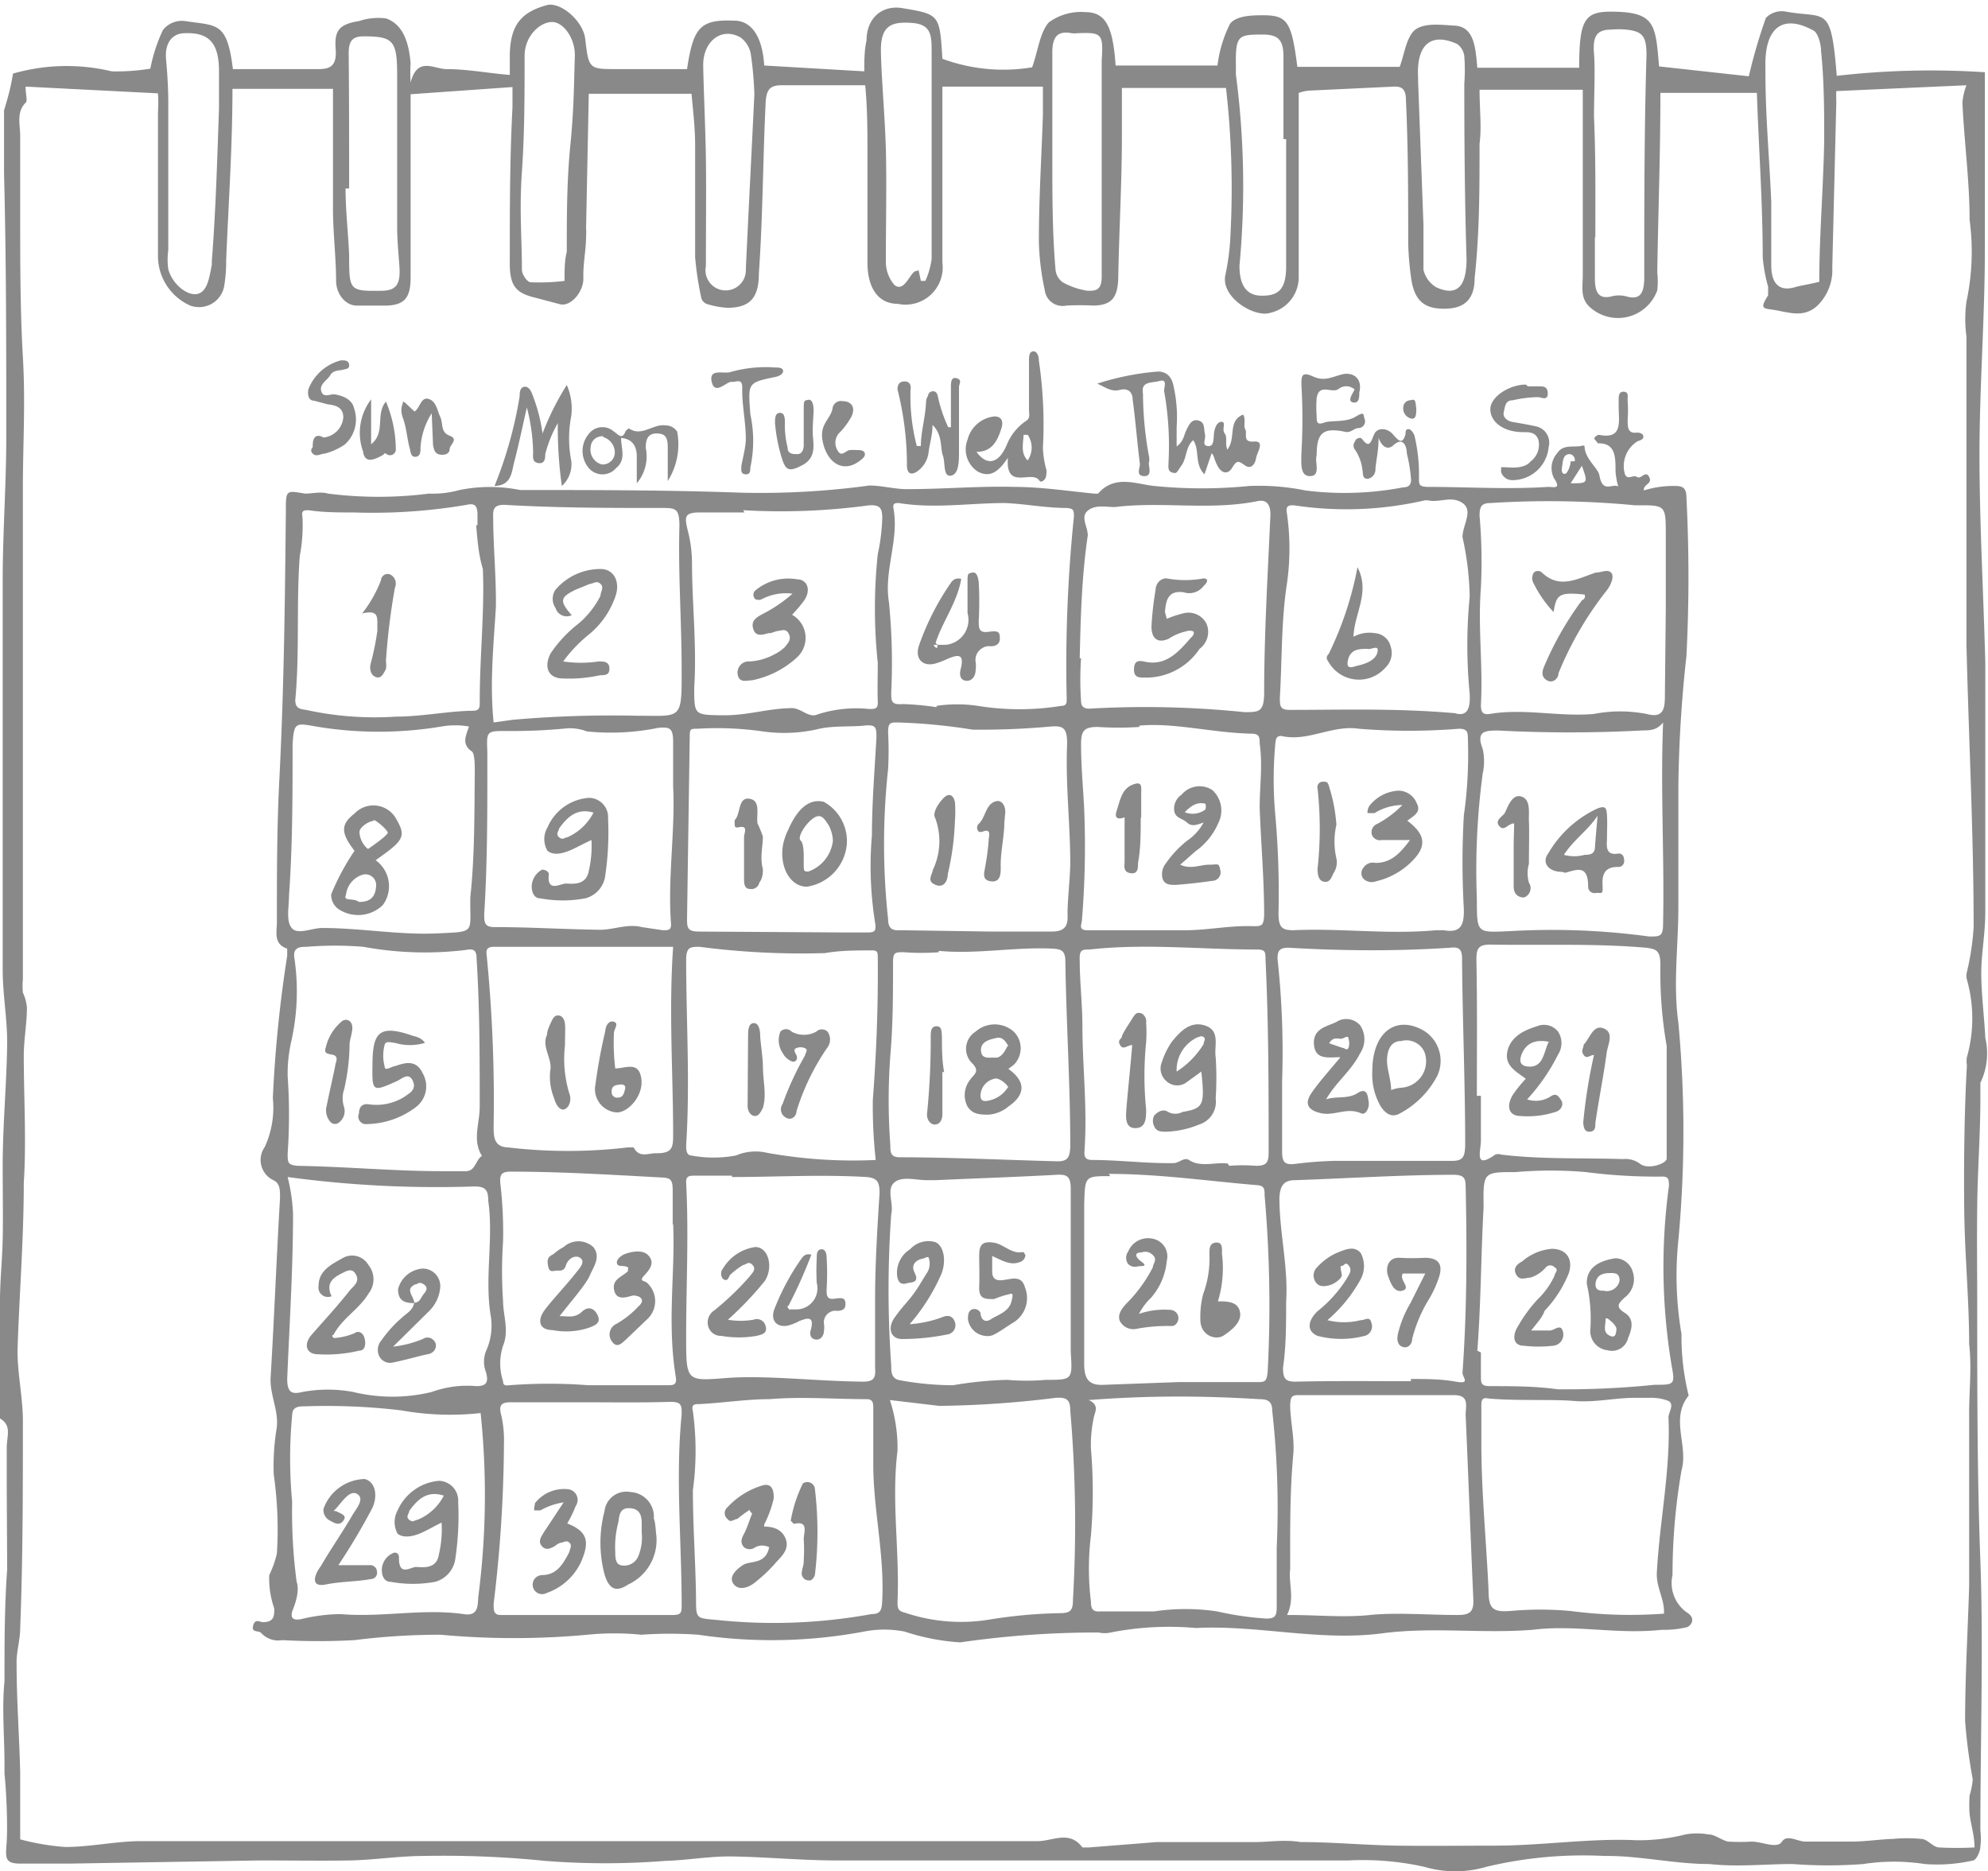 <?xml version="1.0" encoding="UTF-8"?>
<!DOCTYPE svg PUBLIC '-//W3C//DTD SVG 1.0//EN'
          'http://www.w3.org/TR/2001/REC-SVG-20010904/DTD/svg10.dtd'>
<svg height="41.7" preserveAspectRatio="xMidYMid meet" version="1.0" viewBox="0.0 -0.1 44.3 41.7" width="44.3" xmlns="http://www.w3.org/2000/svg" xmlns:xlink="http://www.w3.org/1999/xlink" zoomAndPan="magnify"
><g data-name="Layer 2"
  ><g fill="#898989" id="change1_1"
    ><path d="M30.72,9.66c0,.31-.06.51-.07.7a.21.21,0,0,1-.17.21c-.13,0-.1-.11-.12-.2a1,1,0,0,0-.16-.44.15.15,0,0,1,0-.2c0-.05.11-.1.15-.05.17.23.2.06.27-.1s.29-.15.42,0,.21.23.28,0c0-.06,0-.14.1-.11a.3.3,0,0,1,.1.14,3.74,3.74,0,0,1,.1.95c0,.13,0,.18.17.19.91,0,1.81.06,2.71,0,.12,0,.3.06.13-.19A.5.5,0,0,1,34.7,10c.13-.2.35-.13.53-.16a.08.08,0,0,1,.08,0c0,.28.3.49.33.65.07.41.28.18.42.25A1.6,1.6,0,0,1,36,10.4c0-.32,0-.63-.39-.62,0,0-.06-.07-.08-.1s.07-.09.1-.09c.54.11.44-.3.44-.62V8.82c0-.09,0-.2.12-.19s.07.13.08.21a2.8,2.8,0,0,1,0,.41c0,.17,0,.32.21.29,0,0,.13,0,.14.08s-.08.09-.14.12a.65.65,0,0,0-.27.73c.06.14.18,0,.27.06s.19-.16.27,0-.13.15-.12.3a2.18,2.18,0,0,1,.71-.1c.18,0,.24.07.24.26a34.63,34.63,0,0,1,0,3.53,29,29,0,0,0-.18,2.94c0,.88,0,1.76,0,2.65s-.12,1.71,0,2.58a26.19,26.19,0,0,1,0,4.85,7.71,7.71,0,0,0,.07,2.09A5.45,5.45,0,0,0,37.63,31a.1.1,0,0,0,0,0c-.42.52,0,1.11-.16,1.67A13.59,13.59,0,0,0,37.27,35a.8.8,0,0,0,.33.84c.16.1.13.25,0,.32a2.17,2.17,0,0,1-.57.06c-1,.11-1.92-.12-2.88,0-1.12.09-2.24-.07-3.36.08-1.39.18-2.76-.19-4.14-.12a6.75,6.75,0,0,0-1.9.1.61.61,0,0,1-.27,0,21.17,21.17,0,0,0-3.08.22,4.86,4.86,0,0,1-1.24-.24,2.35,2.35,0,0,0-.91,0,11.15,11.15,0,0,1-3.69.07,9,9,0,0,0-1.27,0,6,6,0,0,0-1.2,0,17.86,17.86,0,0,1-3.27,0,15.23,15.23,0,0,0-1.92.12,14.54,14.54,0,0,1-1.61,0,.51.51,0,0,1-.47-.16c-.06-.06-.22,0-.18-.16s.14-.09.21-.08c.23,0,.27-.1.26-.31A2,2,0,0,1,6,35a2.26,2.26,0,0,0,.17-.48,8.59,8.59,0,0,0-.07-1.76,5.16,5.16,0,0,1,.06-1c.07-.4-.15-.76-.13-1.16.08-1.32.13-2.64.21-4,0-.19,0-.33-.15-.4a.5.5,0,0,1-.19-.74,2.1,2.1,0,0,0,.18-1.09A28.73,28.73,0,0,1,6.4,21.2c0-.06,0-.14,0-.16-.31-.1-.23-.37-.23-.58,0-1.1,0-2.19.06-3.29.1-2,.12-3.91.14-5.87,0-.49,0-.47.43-.4.17,0,.35-.05.51,0a8.92,8.92,0,0,0,2.25,0,2.22,2.22,0,0,0,.68-.08,3.41,3.41,0,0,1,1.35,0c1.65,0,3.3,0,4.94.06a17.9,17.9,0,0,0,2.84-.16c.3,0,.59.09.89.08.77,0,1.55-.07,2.32-.05.6,0,1.2.09,1.8.15,0,0,.08,0,.09,0,.37-.43.85-.21,1.25-.17a10.72,10.72,0,0,0,2.12,0,5.19,5.19,0,0,1,1.25.1,6.92,6.92,0,0,0,2.18-.07c.12,0,.19-.06.17-.21a3.2,3.2,0,0,0-.09-.54c0-.12-.06-.42-.32-.17C30.92,9.92,30.8,9.87,30.72,9.66Zm-2,26.23c.65,0,1.23.06,1.81,0s1.3,0,1.95,0c.28,0,.37-.07.35-.38-.06-1.36-.11-2.72-.17-4.08,0-.2.09-.44-.26-.44-1.15,0-2.31,0-3.47,0-.16,0-.17.06-.18.21,0,.37.1.73.07,1.1-.08.86-.07,1.71-.07,2.57C28.71,35.2,28.86,35.52,28.68,35.89ZM24.26,31.1c.22.1.16.23.12.36a2.89,2.89,0,0,0-.07.72,11.47,11.47,0,0,1,0,1.94,6,6,0,0,0,0,1.47c0,.18.05.23.21.22.4,0,.8,0,1.2,0a4.72,4.72,0,0,1,1.4,0,7,7,0,0,0,1.1.16c.19,0,.23-.06.23-.25,0-.44,0-.89,0-1.33a19.4,19.4,0,0,0-.1-3.05c0-.23-.12-.26-.3-.26C26.76,31,25.56,31,24.26,31.1Zm-4.43,0A3.43,3.43,0,0,1,20,32.23c-.14,1.12.05,2.24,0,3.36,0,.14,0,.21.17.25A3.91,3.91,0,0,0,22,36a10.82,10.82,0,0,1,1.6-.15c.25,0,.31-.05.31-.31a29.45,29.45,0,0,0-.06-4.2c0-.27-.1-.3-.32-.29a22.71,22.71,0,0,1-2.6.18Zm17.25,4.71c0-.29-.17-.54-.16-.85.06-1.16.31-2.3.26-3.47,0-.12.14-.29,0-.37a1.05,1.05,0,0,0-.4-.07l-.34,0c-.46,0-.9.11-1.37.07s-1.23,0-1.85-.05c-.08,0-.21-.07-.21.13s0,.58,0,.87c0,1.08.11,2.17.16,3.26,0,.42.09.5.49.47a7.42,7.42,0,0,1,1.33,0A10.21,10.21,0,0,0,37.08,35.86ZM9.86,26h.52c.22,0,.22-.26.36-.34-.22-.35-.05-.73-.05-1.09,0-1.1,0-2.21-.07-3.31,0-.2-.08-.22-.24-.19A7.58,7.58,0,0,1,8.1,21,7.72,7.72,0,0,0,6.83,21c-.13,0-.31,0-.27.25a5.07,5.07,0,0,1-.07,1.86,3.25,3.25,0,0,0-.08.77,12.36,12.36,0,0,1,0,1.72c0,.21,0,.26.22.28C7.74,25.9,8.8,26,9.86,26Zm9.66-.2a10.88,10.88,0,0,1-.07-1.39c.08-1.05.12-2.1.11-3.15,0-.15,0-.19-.18-.18-.32,0-.65,0-1,.06A17.56,17.56,0,0,1,15.59,21c-.2,0-.29,0-.3.26,0,1.39.09,2.77,0,4.16,0,.09,0,.22.11.23a2.72,2.72,0,0,0,1,0,1.11,1.11,0,0,1,.69-.06A10.86,10.86,0,0,0,19.52,25.75Zm17.6-12.33h0V11.83c0-.67,0-.67-.62-.67h-.07a20.24,20.24,0,0,0-3.21-.05c-.2,0-.25.07-.25.28A11.94,11.94,0,0,1,33,13c-.07.87.05,1.74,0,2.61,0,.18.06.22.2.2.77-.13,1.55.07,2.32,0a3.07,3.07,0,0,1,1.17,0c.37.1.41-.1.41-.41Zm-17.66,19V31.29c0-.11,0-.21-.15-.21-.72,0-1.45-.06-2.16,0-.51,0-1,.08-1.56.11-.11,0-.19,0-.15.16a6.48,6.48,0,0,1,0,1.76c0,.8.06,1.6.07,2.4,0,.47,0,.45.46.49a12.11,12.11,0,0,0,3.45-.13c.21,0,.23-.1.24-.31C19.71,34.5,19.45,33.5,19.46,32.47ZM11,16l.43-.06a25.45,25.45,0,0,1,2.76-.09c1,0,1,.11,1-1s-.08-2.16-.05-3.23c0-.38-.08-.4-.37-.4-1.18,0-2.36,0-3.53-.07-.22,0-.26.08-.25.28,0,.66.07,1.32.06,2C11,14.27,10.91,15.12,11,16Zm-.36-4.39,0-.24c0-.21-.07-.26-.24-.22a12.47,12.47,0,0,1-2.52.17c-.34,0-.68,0-1-.05-.1,0-.17,0-.14.15a3.64,3.64,0,0,1-.06.87c-.08,1.07,0,2.14-.1,3.21,0,.2.12.2.24.22a7.14,7.14,0,0,0,2,.15c.55,0,1.09-.11,1.64-.13.18,0,.24,0,.23-.21,0-1,.11-2,.07-2.95C10.66,12.25,10.64,11.93,10.61,11.6ZM6.41,26.13a4.06,4.06,0,0,1,.12.82c0,1.23-.08,2.46-.13,3.68,0,.33.13.34.34.29a3.08,3.08,0,0,1,1.13,0,3.7,3.7,0,0,0,1.75,0,2.33,2.33,0,0,1,1-.13c.25,0,.26-.12.21-.31a.64.64,0,0,1,0-.47,1.37,1.37,0,0,0,.1-.82c-.13-.84.07-1.69-.05-2.53,0-.25-.07-.32-.31-.32A24.68,24.68,0,0,1,6.41,26.13Zm26-10.34c.28.09.36-.09.34-.43a11.13,11.13,0,0,1,0-2.16,6.54,6.54,0,0,0-.16-1.33c0-.27.25-.59,0-.76s-.51,0-.77-.06h-.07a7.76,7.76,0,0,1-2.92.11c-.09,0-.17,0-.16.13a5.52,5.52,0,0,1,0,1.67c-.12.81-.1,1.65-.15,2.48,0,.19,0,.28.22.28C29.88,15.72,31.1,15.68,32.38,15.79ZM22.09,20.66v0h1.33c.22,0,.38-.05.37-.34s.05-.77.06-1.16c0-.9-.11-1.79-.07-2.69,0-.35-.09-.4-.36-.38a17.07,17.07,0,0,1-1.75.07A12.63,12.63,0,0,0,20,16c-.16,0-.21,0-.21.23a7.3,7.3,0,0,1,0,.81,15.54,15.54,0,0,0,0,3.34c0,.24.12.26.29.25Zm2-6.09a6.89,6.89,0,0,0,0,.95c0,.16.11.18.22.17a21.71,21.71,0,0,1,3.42.08c.32,0,.43,0,.44-.4,0-1.34.08-2.67.14-4q0-.37-.3-.3c-1.05.21-2.12,0-3.17.13-.2,0-.43-.06-.6.08s0,.36,0,.55C24.1,12.77,24.08,13.73,24.06,14.57Zm8.85,9.75H33v1c0,.23-.16.65.32.31a.19.19,0,0,1,.13,0c.9.11,1.81.07,2.71.1a.55.55,0,0,1,.38.1c.18.15.6,0,.6-.11,0-.84,0-1.68,0-2.51A9.44,9.44,0,0,1,37,21.41c0-.32-.08-.36-.32-.39-1.16-.1-2.31-.05-3.47-.07-.28,0-.31.1-.31.35C32.92,22.31,32.91,23.32,32.91,24.32Zm-16.35-13c-.32,0-.65,0-1,0s-.33.11-.27.38a2.91,2.91,0,0,1,.1.72c0,.93.11,1.86.05,2.8,0,.61,0,.61.6.62s1-.15,1.57-.16c.22,0,.38.23.58.14a2.79,2.79,0,0,1,1.15-.12c.14,0,.2,0,.19-.19s0-.56,0-.84a11.51,11.51,0,0,1,0-2.42,4.38,4.38,0,0,0,.1-.8c0-.23-.05-.3-.29-.29A14.47,14.47,0,0,1,16.56,11.27Zm10.8,14.56a3.88,3.88,0,0,1,.6,0c.23,0,.28-.07.28-.3,0-1.44,0-2.87-.07-4.3,0-.16,0-.22-.19-.22-1.24,0-2.49-.14-3.73,0-.16,0-.23,0-.22.23,0,.49.06,1,.06,1.46,0,.91.11,1.82.05,2.73,0,.12-.05.27.17.27.6,0,1.21.08,1.81.07.13,0,.24-.15.36-.06C26.77,25.92,27.1,25.79,27.36,25.83Zm-2.65.23c-.57,0-.56,0-.58.62,0,1.19,0,2.38,0,3.57,0,.36.13.48.45.46l1.64-.06H28c.19,0,.23,0,.25-.26a28.19,28.19,0,0,0-.07-3.9c0-.14,0-.22-.18-.23C26.92,26.22,25.82,26.06,24.71,26.06ZM32,20.63h.17c.35.06.46-.07.45-.47a18.23,18.23,0,0,1,0-2.09,9.53,9.53,0,0,0,.09-1.69c0-.15,0-.24-.2-.24a13.8,13.8,0,0,1-2.23,0c-.6-.09-1.14.3-1.73.16-.11,0-.12.07-.13.16a8.77,8.77,0,0,0,0,1.62,19.67,19.67,0,0,1,.07,2.17c0,.32.08.38.33.38C29.87,20.58,30.92,20.73,32,20.63Zm1,9.41c0,.17,0,.34,0,.51s0,.24.2.24c.51,0,1,0,1.51.07a19.41,19.41,0,0,0,2.16-.1c.44,0,.46,0,.38-.43a13.35,13.35,0,0,1-.06-4c0-.13,0-.21-.14-.21a12.26,12.26,0,0,1-1.71-.1,9.16,9.16,0,0,0-1.57,0c-.72,0-.72,0-.71.78C33,27.9,33,29,32.92,30ZM15,21H11c-.2,0-.16.13-.15.24A33,33,0,0,1,11,25c0,.22,0,.46.32.47a11.36,11.36,0,0,0,2.67,0s.12,0,.13,0c.13.25.33.12.52.13.35,0,.36-.14.36-.42C15,23.82,14.9,22.44,15,21Zm1.31,5.1h-.83c-.11,0-.2,0-.19.16.06,1.14,0,2.28,0,3.42,0,1,0,1,.88.93s2,.07,3.06.08c.23,0,.29-.07.27-.31,0-.5,0-1,0-1.51,0-.8.05-1.59.1-2.39,0-.26-.07-.33-.29-.35C18.29,26.07,17.3,26.13,16.31,26.13Zm4.56-10.47h0a3.14,3.14,0,0,1,.92,0,5.8,5.8,0,0,0,1.86,0c.12,0,.12-.07.12-.16a32.27,32.27,0,0,1,.16-4.05c0-.15,0-.19-.17-.2-.45,0-.91-.09-1.36-.11-.79,0-1.58.13-2.37,0-.08,0-.14,0-.12.12.13.71-.22,1.38-.1,2.1a13.7,13.7,0,0,1,.05,2c0,.2,0,.28.26.26A6.23,6.23,0,0,1,20.87,15.66ZM10.71,31.39a6.19,6.19,0,0,1-1.77-.06,14.06,14.06,0,0,0-2.15-.09c-.12,0-.28,0-.28.2a10.26,10.26,0,0,0,0,1.92,11.94,11.94,0,0,0,.1,1.79c.06.17,0,.41-.08.61s0,.26.19.22a3.84,3.84,0,0,1,.87-.11c.92.08,1.83-.13,2.74,0,.35.06.31-.22.33-.4A17.56,17.56,0,0,0,10.71,31.39Zm-.26-15.3a1.78,1.78,0,0,0-.61,0,8.49,8.49,0,0,1-2.8,0c-.45-.08-.49-.1-.52.4,0,1.12,0,2.25-.08,3.37,0,.25-.07.56.06.72s.45,0,.68,0c.86,0,1.71.16,2.57.12s.72,0,.73-.77V19.9c.1-.93.09-1.86.1-2.79,0-.16,0-.4-.06-.46C10.27,16.48,10.39,16.29,10.45,16.09ZM15,17.43c0-.38,0-.68,0-1s-.09-.33-.33-.31a5.3,5.3,0,0,1-1.59.08,1.08,1.08,0,0,0-.43-.07,12.38,12.38,0,0,1-1.36.06c-.45,0-.45,0-.43.47,0,.09,0,.19,0,.29,0,1.11,0,2.21-.07,3.32,0,.17,0,.29.22.29.79,0,1.58.05,2.36.06.31,0,.61-.14.93-.06l.47.07c.13,0,.2,0,.18-.18C14.88,19.43,15.05,18.39,15,17.43ZM31.44,30.68v-.05c.33,0,.66,0,1,.06s.15-.09.15-.2c.1-1.39.1-2.77.07-4.16,0-.21-.08-.24-.24-.25-1.19,0-2.37.08-3.56.12-.23,0-.34.1-.35.4,0,.77.2,1.53.15,2.31,0,.49,0,1-.07,1.47,0,.25.06.31.28.31C29.72,30.67,30.58,30.68,31.44,30.68Zm-12.62-10v0c.16,0,.32,0,.48,0s.24,0,.2-.22a8,8,0,0,1-.07-1.95c0-.72.06-1.44.1-2.17,0-.22,0-.3-.27-.27s-.68,0-1,.07A3.37,3.37,0,0,1,17,16.2a7.2,7.2,0,0,0-1.46-.06c-.15,0-.17,0-.17.17l-.06,4.05c0,.21,0,.3.27.3Zm2.1.44a5.09,5.09,0,0,1-.78,0c-.2,0-.24,0-.24.24,0,.69,0,1.37-.06,2.06a13.49,13.49,0,0,0,0,2c0,.15,0,.26.19.27,1.18,0,2.36.06,3.54.09.23,0,.27-.1.28-.33,0-1.38-.09-2.76-.11-4.13,0-.24-.1-.27-.29-.28C22.6,21,21.77,21.17,20.92,21.09ZM37.06,16c-.16.2-.33.17-.5.18a30.47,30.47,0,0,1-3.17,0c-.28,0-.51,0-.35.41a1.27,1.27,0,0,1,0,.55,16.25,16.25,0,0,0-.13,2.79c0,.79,0,.75.75.72a16,16,0,0,1,3.09.12c.25,0,.31,0,.31-.3C37.09,19,37,17.51,37.06,16ZM20.85,26.2h-.2c-.25,0-.56-.1-.73.06s0,.46-.06.7a23.71,23.71,0,0,0,0,3.37c0,.14,0,.3.2.33a6.64,6.64,0,0,0,1.18.11,8.13,8.13,0,0,1,1.21-.12,4.84,4.84,0,0,0,.85,0c.6,0,.6,0,.56-.62V29.8c0-1.13,0-2.27,0-3.41,0-.29-.1-.32-.31-.31C22.63,26.13,21.74,26.16,20.85,26.2Zm-5.86,1c0-.26,0-.52,0-.77s-.05-.28-.25-.29c-1.12-.06-2.24-.13-3.36-.13-.2,0-.25.06-.23.27a9.29,9.29,0,0,1,.06,1.29,9.67,9.67,0,0,0,0,1.32c0,.32.14.66,0,1a1.26,1.26,0,0,0,0,.79c0,.1.06.1.14.09a11.47,11.47,0,0,1,1.76,0c.58,0,1.18,0,1.77,0,.11,0,.21,0,.18-.18C14.86,29.37,15.05,28.27,15,27.17Zm10.4-11.1a7,7,0,0,1-.93,0c-.32,0-.37.1-.37.4,0,.48.05,1,.07,1.44a20.2,20.2,0,0,1-.05,2.46c0,.09-.09.22.1.23.74,0,1.47,0,2.21,0,.49,0,1-.11,1.5-.09.19,0,.24,0,.25-.25,0-.8-.07-1.59-.1-2.39,0-.48.07-.95,0-1.43,0-.13,0-.22-.18-.22C27,16.23,26.17,16,25.39,16.07ZM13.12,31.15c-.58,0-1.17,0-1.75,0-.2,0-.25.07-.21.25a2.43,2.43,0,0,1,.07.66A30.62,30.62,0,0,1,11,35.64c0,.15,0,.25.16.25,1.28,0,2.56,0,3.84,0,.19,0,.19-.07.19-.23,0-1.42-.14-2.83,0-4.24,0-.2,0-.28-.25-.28C14.29,31.16,13.71,31.15,13.12,31.15ZM28.57,24c0,.55,0,1.06,0,1.56,0,.24.06.3.27.28a8.66,8.66,0,0,1,.89-.07c.87,0,1.75,0,2.63,0,.25,0,.28-.1.29-.34,0-1.39-.06-2.78-.07-4.17,0-.23-.09-.26-.27-.24-1.2.08-2.4.07-3.6,0-.2,0-.25.07-.24.27A19.11,19.11,0,0,1,28.57,24ZM35,10.67c.39,0,.39,0,.25-.39Zm.09-.49a.13.13,0,0,0-.11-.16c-.15,0-.15.15-.17.27s0,.17.06.17S35,10.27,35,10.18Z"
      /><path d="M27,10l-.16.47c-.23-.23-.1-.54-.25-.76-.17.14-.14.39-.26.56s-.1.19-.21.16-.08-.15-.08-.25a6.87,6.87,0,0,0-.1-1.57c0-.09.08-.27-.1-.22s-.42,0-.37.28a7.87,7.87,0,0,0,.13,1.38.33.33,0,0,1,0,.17c0,.1.08.3-.11.29s-.08-.18-.09-.28c-.06-.47-.1-1-.16-1.42,0-.17-.1-.27-.29-.22s-.33-.07-.5-.14a5.88,5.88,0,0,1,1.35-.27c.2,0,.31.12.35.32a3.15,3.15,0,0,1,.07.92v.43c.16-.12.16-.25.21-.35s.11-.27.27-.23.12.18.15.3-.08.25.06.27.13-.14.14-.26.06-.28.17-.28,0,.17.07.26,0,.21.06.36c.2-.25,0-.64.35-.78.07.1,0,.24.05.33s-.07.29.19.27.07.24.05.37-.11.26-.25.16-.18-.12-.28.05-.25.13-.34-.06S27.07,10.08,27,10Z"
      /><path d="M22.46,10.1c-.21.32-.4.45-.67.31a.59.59,0,0,1-.23-.71.69.69,0,0,1,.6-.52c.16,0,.2.11.16.25-.09.29-.21.54-.56.54.23.32.5.27.68-.17a1.16,1.16,0,0,1,.41-.51c.12-.07.08-.16.08-.25,0-.37,0-.73,0-1.1,0-.08,0-.2.09-.21s.13.11.13.21a9.71,9.71,0,0,1,.09,1.94,2.09,2.09,0,0,0,.08.5c0,.09,0,.18-.07.23s-.08,0-.09,0C23,10.36,22.4,10.85,22.46,10.1Zm.44.06a.5.5,0,0,0,0-.57s-.09,0-.09,0C22.8,9.79,22.74,10,22.9,10.16Z"
      /><path d="M21.19,9.42c0-.3,0-.6,0-.91,0-.07,0-.22.13-.18s.05.12.05.2c0,.48,0,1,0,1.44,0,.2,0,.5-.18.53s-.12-.29-.18-.45,0-.46-.23-.68c0,.24-.07.43-.09.63a.61.61,0,0,1-.23.39c-.16.12-.25.06-.25-.12A6.87,6.87,0,0,0,20,8.58c0-.13.06-.18.16-.18s.15.07.13.19a4.36,4.36,0,0,0,.14,1.25h.09c0-.26.07-.53.1-.79s0-.22.06-.33a.11.11,0,0,1,.12-.1c.06,0,.09.06.1.12a3.2,3.2,0,0,0,.23.68Z"
      /><path d="M12.09,9.56a6.05,6.05,0,0,1,.54-1.08,1.31,1.31,0,0,1,.1.69,2.6,2.6,0,0,0,0,1,.65.65,0,0,1-.21.56,9.32,9.32,0,0,1-.09-1.4,2.78,2.78,0,0,0-.28.69c0,.08,0,.22-.15.2s-.12-.15-.12-.24a4.2,4.2,0,0,0-.14-1c-.11.49-.19.87-.29,1.25-.05.22-.07.49-.43.5a9.28,9.28,0,0,0,.56-2c0-.07,0-.19.1-.21s.16.1.19.19A3.79,3.79,0,0,1,12.09,9.56Z"
      /><path d="M29.34,10.05c-.05.14.1.45-.14.46S29,10.21,29,10a13,13,0,0,0,0-1.53c0-.18,0-.3.26-.18s.44,0,.66-.05.45.08.37.41c0,.09,0,.24-.13.22s-.05-.15,0-.24,0-.06,0-.07a.27.27,0,0,0-.32,0c-.15.13-.44-.14-.5.21a2.67,2.67,0,0,0,0,.4c0,.12,0,.21.16.15s.48,0,.7-.13.17-.06.21.05a.15.15,0,0,1-.14.2c-.1,0-.17.12-.31.08C29.47,9.42,29.34,9.56,29.34,10.05Z"
      /><path d="M14.88,10.62c0-.31,0-.53,0-.75s-.05-.31-.25-.31-.24.14-.24.32a.93.93,0,0,1-.2.79c0-.2,0-.4,0-.6s-.08-.39-.35-.41c0,.24.12.48-.11.67a.4.4,0,0,1-.61,0,.59.59,0,0,1,0-.76.38.38,0,0,1,.55-.06c.1.06.19.21.27,0,0,0,.06-.07.08-.06.28.19.53-.11.81-.07a.3.3,0,0,1,.26.14A1.53,1.53,0,0,1,14.88,10.62Zm-1.44-1c-.14,0-.27.08-.28.26a.34.34,0,0,0,.25.37A.27.27,0,0,0,13.7,10,.36.36,0,0,0,13.44,9.64Z"
      /><path d="M34.05,8.51h.24c.1,0,.2,0,.2.16s-.13.09-.21.08a2.69,2.69,0,0,0-.57.07c-.17,0-.17.14-.2.26s.08.2.18.22.36.06.53.1a.37.37,0,0,1,.29.46.81.81,0,0,1-.82.74.26.26,0,0,1-.24-.18s0-.08,0-.1.17,0,.25,0,.3,0,.41-.14a.46.46,0,0,0,.17-.48c-.06-.17-.2-.17-.34-.17-.44,0-.73-.23-.73-.51s.43-.55.79-.55Z"
      /><path d="M7.21,9.65a.49.49,0,0,0,.44-.45c0-.23-.18-.27-.35-.29L7,8.83c-.12,0-.15-.12-.13-.25a1.06,1.06,0,0,1,.73-.65c.09,0,.17,0,.18.1s-.08.09-.14.11-.21,0-.28.12-.25.2-.2.36.2.05.31.07.37.08.42.31a.75.75,0,0,1-.2.8,1.37,1.37,0,0,1-.46.21c-.08,0-.18.08-.26,0s0-.14,0-.15S6.94,9.5,7.21,9.65Z"
      /><path d="M9.62,9.11a1.61,1.61,0,0,0-.25.77c0,.09,0,.19-.11.2s-.11-.12-.13-.19c-.06-.22-.07-.45-.15-.67s0-.31,0-.36.16.13.26.21c.12-.08.14-.33.31-.28s.19.25.26.4,0,.34.21.42,0,.2,0,.3-.11.14-.22.12-.13-.11-.15-.21Z"
      /><path d="M16.62,9.68c0-.38-.09-.76-.08-1.14,0-.22-.13-.12-.24-.13s-.37.31-.44,0,.27-.17.42-.22a2.87,2.87,0,0,1,1-.1c.06,0,.16,0,.17.07s-.08.12-.17.14c-.63.13-.61.13-.56.83a2.81,2.81,0,0,1,0,1.19c0,.07,0,.16-.11.15s-.09-.1-.09-.17S16.62,9.89,16.62,9.68Z"
      /><path d="M18.78,8.84c.18,0,.3.13.19.35a1.66,1.66,0,0,1-.25.34.32.32,0,0,0-.06.4c.09.18.19,0,.28,0a.94.94,0,0,1,.16,0c.06,0,.15,0,.17.07s-.05.12-.1.16c-.35.28-.7.09-.82-.35s.13-.53.2-.79A.19.19,0,0,1,18.78,8.84Z"
      /><path d="M8.27,8.8v1c.33-.26.09-.67.33-.95A2.75,2.75,0,0,1,8.82,9.9a.13.13,0,0,1-.19.13s-.07-.06-.08,0c-.18.1-.42.23-.46-.07A1.23,1.23,0,0,1,8.27,8.8Z"
      /><path d="M18.11,9.52c0,.23.11.56-.22.74s-.39.11-.48-.19a3.72,3.72,0,0,1-.14-.74c0-.1,0-.23.11-.23s.11.13.11.23a2,2,0,0,0,.06.54c0,.15.12.15.22.15s.14-.1.14-.2c0-.25,0-.5,0-.75s0-.24.1-.26.12.14.12.23S18.11,9.33,18.11,9.52Z"
      /><path d="M31.56,9c0,.11,0,.24-.1.23a.23.23,0,0,1-.19-.25.16.16,0,0,1,.16-.16C31.56,8.77,31.54,8.89,31.56,9Z"
      /><path d="M9.47,23.14a1.16,1.16,0,0,1-.67,0c-.07,0-.21-.06-.23.05a.93.93,0,0,0,0,.47c0,.13.16,0,.23,0,.25-.09.48-.14.62.16a.58.58,0,0,1-.15.75,1.85,1.85,0,0,1-1.09.38A.17.17,0,0,1,8,24.71c0-.16.09-.22.22-.2A1.18,1.18,0,0,0,9,24.35c.11-.08.29-.16.2-.36s-.23-.06-.35,0c-.56.25-.56.25-.55-.4s.13-.87.86-.62C9.23,23,9.37,23,9.47,23.14Z"
      /><path d="M7.79,23.17a4.66,4.66,0,0,1-.12,1,.63.63,0,0,0,0,.41.32.32,0,0,1-.11.33.14.14,0,0,1-.19,0,.39.39,0,0,1-.09-.37c.06-.3.13-.59.19-.89,0-.06.07-.16,0-.22s-.28,0-.21-.19a1.07,1.07,0,0,1,.37-.59c.1-.06.21,0,.22.13S7.79,23.07,7.79,23.17Z"
      /><path d="M17.74,23.4c.05.09,0,.16-.06.16s-.19-.09-.23-.18a.51.51,0,0,1-.06-.49.17.17,0,0,1,.25,0,.57.57,0,0,0,.55,0,.18.18,0,0,1,.25,0,.3.3,0,0,1,0,.35,5.19,5.19,0,0,0-.69,1.42c0,.1-.1.22-.23.15a.21.21,0,0,1-.08-.31,6.64,6.64,0,0,1,.5-1.08c0-.05.08-.12,0-.16a.24.24,0,0,0-.2,0C17.68,23.28,17.71,23.35,17.74,23.4Z"
      /><path d="M17,23.66c0,.33.09.63,0,.93-.05.1-.1.19-.19.18s-.16-.12-.15-.25L16.67,23c0-.12,0-.29.12-.3s.15.16.15.28S17,23.45,17,23.66Z"
      /><path d="M35.31,13.15c-.57-.06-.63,0-.69.39a2.57,2.57,0,0,1-.44-.63.23.23,0,0,1,0-.25.13.13,0,0,1,.18,0c.4.38.8.13,1.2,0,.12,0,.26-.08.34,0s0,.27-.09.39a7.6,7.6,0,0,0-1.08,1.85c0,.12-.13.24-.26.16s-.11-.19-.06-.31a7.09,7.09,0,0,1,.84-1.47C35.29,13.26,35.34,13.22,35.31,13.15Z"
      /><path d="M16.7,33.55a2.69,2.69,0,0,0-.27.2c-.07,0-.15.1-.22,0a.17.17,0,0,1,0-.26A1.74,1.74,0,0,1,17,33c.2-.05.25.11.24.3a2.45,2.45,0,0,1-.21.57s0,.05,0,.05c.2,0,.4.06.48.28s-.08.37-.21.51a3.3,3.3,0,0,1-.51.48c-.15.11-.35.15-.45,0s.05-.3.21-.41.51,0,.59-.4a.34.34,0,0,0-.31,0,.2.2,0,0,1-.25,0c-.09-.1-.06-.19,0-.3s.11-.27.16-.4.06,0,0-.07S16.73,33.54,16.7,33.55Z"
      /><path d="M17.91,34.67a3.59,3.59,0,0,0,0-.47c0-.15.12-.42-.22-.34,0,0,0,0-.07-.07a3.1,3.1,0,0,1,.27-.83.17.17,0,0,1,.27.13,8.06,8.06,0,0,1,0,1.9.19.19,0,0,1-.1.13c-.07,0-.13,0-.18-.09S17.92,34.8,17.91,34.67Z"
      /><path d="M12.74,13.61a.26.26,0,0,1-.36-.16.36.36,0,0,1,0-.41,1.32,1.32,0,0,1,1-.46c.29,0,.43.26.35.56a1.88,1.88,0,0,1-.62.91,3.18,3.18,0,0,0-.56.59,2.63,2.63,0,0,0,.79,0c.11,0,.24,0,.24.16s-.11.14-.22.15a3.17,3.17,0,0,1-.81.07c-.33,0-.44-.25-.28-.56a2.87,2.87,0,0,1,.63-.67,2,2,0,0,0,.48-.61c0-.09.09-.19,0-.27s-.16,0-.23,0l-.32.13C12.48,13.21,12.46,13.29,12.74,13.61Z"
      /><path d="M8.07,13.57a2.82,2.82,0,0,0,.42-.74c0-.09.11-.18.22-.12A.23.23,0,0,1,8.8,13a14.8,14.8,0,0,0-.2,1.63.61.61,0,0,1,0,.18c-.05.09-.1.22-.22.18s-.15-.18-.12-.3a6.06,6.06,0,0,0,.15-.74C8.4,13.67,8.47,13.48,8.07,13.57Z"
      /><path d="M7.41,29.72a1.4,1.4,0,0,0,.49-.11c.1-.07.19,0,.22.1S8.16,30,8,30a3.12,3.12,0,0,1-.91.08c-.27,0-.33-.22-.15-.43s.58-.64.86-1c.08-.09.21-.18.14-.33s-.17-.12-.27-.07-.34.15-.33.35.1.18,0,.2a.21.21,0,0,1-.24-.25c0-.33.28-.47.53-.61a.42.42,0,0,1,.58.15.51.51,0,0,1,0,.64c-.21.35-.58.54-.78.92,0,0-.06,0,0,.06S7.38,29.72,7.41,29.72Z"
      /><path d="M9.23,28.94c-.21,0-.36-.05-.36-.31a.61.61,0,0,1,.55-.46.39.39,0,0,1,.39.42.84.84,0,0,1-.26.54l-.79.78a2.42,2.42,0,0,0,.66-.17c.13-.08.24,0,.28.08s0,.23-.17.26-.5.13-.76.18a.27.27,0,0,1-.32-.14.32.32,0,0,1,.05-.35,2.65,2.65,0,0,1,.45-.5c.1-.1.25-.16.28-.34.13,0,.15-.12.21-.19s.11-.15,0-.22-.12,0-.18,0C9,28.63,9.24,28.8,9.23,28.94Z"
      /><path d="M30.16,14.09a.75.75,0,0,1,.48-.08.39.39,0,0,1,.35.3.45.45,0,0,1-.12.47.78.78,0,0,1-1.26-.12c-.05-.07-.07-.12,0-.19a7.55,7.55,0,0,0,.64-1.93C30.54,13.1,30.18,13.56,30.16,14.09Zm.31.27c-.17,0-.37,0-.43.24s.11.16.19.14.4-.08.46-.29S30.55,14.39,30.47,14.36Z"
      /><path d="M22.38,18.23c0,.32-.09.66-.08,1,0,.13,0,.34-.22.31s-.14-.21-.12-.36a5,5,0,0,0,.07-.54c0-.1.08-.3-.15-.2,0,0,0,0-.06,0a.12.12,0,0,1,0-.19c.15-.15.15-.47.41-.5.11,0,.18.12.17.27Z"
      /><path d="M21.28,18.18a6,6,0,0,1-.16,1.2c0,.12-.07.32-.27.24s-.09-.2-.06-.34a1.48,1.48,0,0,0,.05-1.15c-.07-.11.07-.33.19-.45s.22-.06.25.1A2.67,2.67,0,0,1,21.28,18.18Z"
      /><path d="M26,13.69a2.52,2.52,0,0,1,.36-.12.45.45,0,0,1,.53.24.47.47,0,0,1-.16.55A1.43,1.43,0,0,1,25.5,15c-.12,0-.24,0-.23-.2s.13-.18.26-.15c.46.09.74-.23,1-.53,0,0,.11-.09.06-.15a.22.22,0,0,0-.16,0,1.14,1.14,0,0,0-.38.16c-.25.12-.4,0-.39-.29a7.08,7.08,0,0,1,.09-.79c0-.14.11-.27.25-.26a2.26,2.26,0,0,0,.82,0c.11,0,.1.08,0,.17a.4.4,0,0,1-.44.14c-.34-.05-.4.16-.42.44Z"
      /><path d="M34,23.94c-.21-.16-.48-.29-.41-.61s.36-.47.66-.56a.4.4,0,0,1,.47.12.47.47,0,0,1,0,.51,4.36,4.36,0,0,1-.69,1,.61.61,0,0,0,.53-.07c.12-.08.17,0,.23.09s0,.21-.1.25a2,2,0,0,1-.81.1c-.26,0-.32-.22-.17-.47A3,3,0,0,1,34,23.94Zm.53-.82c-.28-.06-.51,0-.62.27s.1.28.2.28C34.4,23.65,34.4,23.34,34.51,23.12Z"
      /><path d="M35.52,23.41c-.09,0-.16.1-.23,0s0-.15,0-.23l0,0c.14-.14.21-.46.45-.36s.08.37.06.56c-.07.52-.17,1-.25,1.55,0,.09,0,.18-.12.19s-.14-.09-.15-.2A11.84,11.84,0,0,1,35.52,23.41Z"
      /><path d="M17.66,13.13a1.16,1.16,0,0,0-.68.12.16.16,0,0,1-.15,0,.13.13,0,0,1,0-.19,1.14,1.14,0,0,1,.93-.25c.23,0,.32.24.16.47a2.85,2.85,0,0,1-.27.32.59.59,0,0,1,.11.95,2.08,2.08,0,0,1-1,.51c-.11,0-.28.07-.32-.12a.25.25,0,0,1,.27-.3,1.3,1.3,0,0,0,.55-.16.94.94,0,0,0,.23-.16c.06-.08.15-.16.09-.29s-.16-.08-.24-.07-.13.05-.2.05-.28.12-.35-.08.07-.27.19-.34A3.15,3.15,0,0,0,17.66,13.13Z"
      /><path d="M26.77,23.78l-.33.24A.35.35,0,0,1,26,24a.37.37,0,0,1-.11-.43,1.71,1.71,0,0,1,.22-.45c.2-.25.43-.48.76-.36s.18.47.22.7a7,7,0,0,1,0,.92.53.53,0,0,1-.37.58,2.08,2.08,0,0,1-.73.16c-.11,0-.22,0-.27-.12a.26.26,0,0,1,0-.24c.09-.1.21-.15.31-.08a.34.34,0,0,0,.32,0C26.82,24.6,26.85,24.53,26.77,23.78Zm-.55,0a1.93,1.93,0,0,0,.6-.61c0-.06.06-.12,0-.16s-.08,0-.12,0A.8.8,0,0,0,26.22,23.78Z"
      /><path d="M25.23,23.19c-.11,0-.2.12-.27,0S25,23.05,25,23s.15-.27.23-.4.11-.14.2-.12a.2.2,0,0,1,.11.21,3.15,3.15,0,0,1,0,.44,7.42,7.42,0,0,0,0,1.49c0,.19,0,.42-.24.42s-.21-.26-.2-.43C25.14,24.13,25.19,23.68,25.23,23.19Z"
      /><path d="M25.38,29.18a1.73,1.73,0,0,1,.69-.09.19.19,0,0,1,.19.17c0,.1-.06.2-.17.19a3.74,3.74,0,0,0-.75.06.34.34,0,0,1-.39-.18c-.05-.15.06-.28.15-.38a3.18,3.18,0,0,0,.59-.81c0-.08.11-.17,0-.27a.23.23,0,0,0-.25-.06c-.17,0-.15.1,0,.21s0,.09-.08.1a.22.22,0,0,1-.22-.05.24.24,0,0,1,0-.28.48.48,0,0,1,.57-.28A.4.4,0,0,1,26,28a1.45,1.45,0,0,1-.35.82A1.36,1.36,0,0,0,25.38,29.18Z"
      /><path d="M27.14,28.9l0,0c.2,0,.44,0,.49.23s-.18.41-.36.53-.5,0-.52-.31a2.07,2.07,0,0,1,.06-.61,2.27,2.27,0,0,0,.14-.9c0-.11,0-.24.15-.25s.13.14.13.25A2.54,2.54,0,0,1,27.14,28.9Z"
      /><path d="M31.36,18.19c.44.33.45.61,0,1a1.65,1.65,0,0,1-.7.35.26.26,0,0,1-.28-.06.19.19,0,0,1,0-.24.25.25,0,0,1,.27-.11c.34,0,.54-.2.77-.51h-.63a.19.19,0,0,1-.22-.12.2.2,0,0,1,.12-.24,2.27,2.27,0,0,0,.56-.42,1.19,1.19,0,0,0-.62.18s-.13,0-.15,0,0-.13.05-.18a.88.88,0,0,1,.63-.32.44.44,0,0,1,.41.28C31.68,18,31.5,18.08,31.36,18.19Z"
      /><path d="M29.78,18.28a1.68,1.68,0,0,0,0,.75.42.42,0,0,1-.06.32c-.05.1-.08.22-.21.2s-.15-.16-.15-.29a8.23,8.23,0,0,0,0-1.79.12.12,0,0,1,.12-.15c.08,0,.11,0,.14.12A3.59,3.59,0,0,1,29.78,18.28Z"
      /><path d="M34.12,29.55c.2,0,.33,0,.42,0s.23-.15.28,0a.25.25,0,0,1-.21.34,2.83,2.83,0,0,1-.65,0c-.22,0-.26-.18-.17-.37a3.26,3.26,0,0,1,.48-.67,1.71,1.71,0,0,0,.37-.52c0-.06.11-.13,0-.19a.13.13,0,0,0-.19,0,.76.76,0,0,1-.34.23c-.11,0-.24.08-.32-.06s0-.23.13-.3a1.15,1.15,0,0,1,.66-.28c.32,0,.48.22.38.54a2.63,2.63,0,0,1-.54.84C34.37,29.26,34.26,29.37,34.12,29.55Z"
      /><path d="M36,27.94a.41.41,0,0,1,.38.29.51.51,0,0,1-.17.58c-.15.14-.22.21,0,.35s.15.37.07.56a.37.37,0,0,1-.46.27.43.43,0,0,1-.38-.48,3.53,3.53,0,0,0-.08-1C35.35,28.17,35.6,28,36,27.94Zm-.28.72a.29.29,0,0,0,.37-.22c0-.16-.09-.17-.19-.17s-.3,0-.34.2S35.68,28.67,35.76,28.66Zm.06.62c0,.16-.07.3.08.38s.15-.06.16-.13S35.93,29.36,35.82,29.28Z"
      /><path d="M13.71,23.71l0,0c.23,0,.52-.17.58.22s-.3.77-.55.76a.52.52,0,0,1-.47-.63,11.87,11.87,0,0,1,.22-1.19c0-.09.07-.24.19-.2s0,.16,0,.26A4.84,4.84,0,0,0,13.71,23.71Zm.06.65c.12,0,.14-.11.16-.2s-.07-.1-.12-.09-.19,0-.18.17A.12.12,0,0,0,13.77,24.36Z"
      /><path d="M12.59,23.19a2.67,2.67,0,0,0,.1,1.09c.05.12,0,.3-.11.34s-.2-.12-.23-.24a1.28,1.28,0,0,1-.09-.61c.06-.28-.2-.53-.07-.81,0-.09.05-.19.09-.28s.08-.16.17-.15.13.1.14.19S12.59,23,12.59,23.19Z"
      /><path d="M16.22,29.31a1.7,1.7,0,0,0,.57,0,.2.2,0,0,1,.27.14c.05.17-.09.19-.2.22a2.34,2.34,0,0,1-.79,0,.29.29,0,0,1-.29-.22.32.32,0,0,1,.14-.35,6.29,6.29,0,0,0,.79-.76c.05-.07.15-.15.06-.25s-.15,0-.21,0a1.86,1.86,0,0,0-.28.21c-.05.05-.05.18-.17.1a.18.18,0,0,1,0-.23,1,1,0,0,1,.72-.48c.3,0,.41.46.21.76A7.37,7.37,0,0,1,16.22,29.31Z"
      /><path d="M20.9,14.27l.17,0a.56.56,0,0,0,.49-.71c0-.22,0-.44,0-.66s0-.22.11-.24.13.14.14.22a8,8,0,0,1,0,.85c0,.17,0,.28.22.25s.25,0,.25.15-.13.18-.24.17-.33.11-.3.35a.61.61,0,0,1,0,.19c0,.12-.08.25-.22.23s-.14-.16-.11-.27c.09-.36-.09-.3-.29-.22a1.72,1.72,0,0,1-.29.11c-.28.07-.45-.12-.35-.41a5.82,5.82,0,0,1,.66-1.32c.06-.08.1-.2.28-.16-.09.54-.45,1-.58,1.46,0,0-.07,0,0,.06S20.87,14.28,20.9,14.27Z"
      /><path d="M17.61,29.08l.15,0a.47.47,0,0,0,.44-.59,5,5,0,0,1,0-.55c0-.09,0-.19.1-.2s.12.12.12.18a5.61,5.61,0,0,1,0,.71c0,.14,0,.24.19.21s.23,0,.23.13-.12.15-.22.14-.28.09-.26.29a.43.43,0,0,1,0,.16c0,.1-.07.21-.19.19s-.13-.13-.1-.22c.08-.31-.08-.26-.26-.19a1.09,1.09,0,0,1-.25.1c-.25.05-.39-.11-.31-.35a5.26,5.26,0,0,1,.58-1.1c.05-.06.09-.17.25-.13A10.75,10.75,0,0,1,17.57,29s-.05,0,0,.06S17.59,29.08,17.61,29.08Z"
      /><path d="M7.54,34.78h.69a.15.15,0,0,1,.17.14.14.14,0,0,1-.14.17c-.32.06-.65.05-1,.12S7,35,7.15,34.8c.22-.38.48-.75.7-1.13.08-.14.28-.36.12-.47s-.32.13-.45.28-.09.06,0,.11.22.08.13.2-.2.05-.29,0a.26.26,0,0,1-.15-.27,1,1,0,0,1,.92-.66c.22.06.3.34.17.64A14.56,14.56,0,0,1,7.54,34.78Z"
      /><path d="M7.9,18.86c-.31-.4-.31-.59,0-.83a.58.58,0,0,1,.94.14c.22.38.14.47-.47.9a.71.71,0,0,1,.16,1,.79.79,0,0,1-1,.08.39.39,0,0,1-.15-.32A5.33,5.33,0,0,1,7.9,18.86ZM8,20c.23,0,.36-.09.38-.34a.24.24,0,0,0-.29-.27.53.53,0,0,0-.38.45C7.64,20,7.87,19.9,8,20Zm.35-1.81c-.13,0-.35.15-.34.26a.52.52,0,0,0,.19.37s.46-.31.44-.37S8.43,18.21,8.31,18.16Z"
      /><path d="M13.18,18.62c-.2.09-.35.18-.5.24s-.35.11-.48,0a.51.51,0,0,1,0-.52,1.09,1.09,0,0,1,.92-.66.43.43,0,0,1,.43.46,6.55,6.55,0,0,1-.06,1.25.6.6,0,0,1-.45.53,2.75,2.75,0,0,1-1,0c-.14,0-.2-.14-.19-.3a.44.44,0,0,1,.23-.34c.08,0,.15.05.15.1-.05.42.26.21.38.21s.45.06.51-.28A2.46,2.46,0,0,0,13.18,18.62Zm.05-.61c-.37-.11-.58.09-.77.35,0,.05-.09.13,0,.2s.12,0,.18,0A1.2,1.2,0,0,0,13.23,18Z"
      /><path d="M9.84,33.83c-.2.1-.35.19-.5.25s-.35.1-.48,0a.54.54,0,0,1,0-.52,1.11,1.11,0,0,1,.92-.66.44.44,0,0,1,.43.47,6.44,6.44,0,0,1-.06,1.24.62.62,0,0,1-.45.54,2.75,2.75,0,0,1-1,0c-.14,0-.2-.14-.19-.29a.41.41,0,0,1,.23-.34c.08-.05.16,0,.15.1,0,.42.26.2.38.2s.46.07.51-.28A2.43,2.43,0,0,0,9.84,33.83Zm.05-.6c-.37-.12-.58.08-.77.34,0,.06-.09.13,0,.2s.12,0,.18,0A1.15,1.15,0,0,0,9.89,33.23Z"
      /><path d="M29.58,29.32a1.51,1.51,0,0,0,.74,0c.11,0,.2-.1.24.06a.22.22,0,0,1-.15.29,2.08,2.08,0,0,1-1.05,0c-.24-.1-.23-.33,0-.55a2.89,2.89,0,0,0,.64-.71c.05-.09.14-.19.06-.3s-.1,0-.16,0,0,.14,0,.21-.16.19-.27.22-.24.05-.32-.08a.26.26,0,0,1,.05-.33,1.31,1.31,0,0,1,.43-.31c.18-.07.38-.17.53,0a.62.62,0,0,1,0,.59A3.27,3.27,0,0,1,29.58,29.32Z"
      /><path d="M31.76,28.28h-.5c-.09.14.19.32,0,.38s-.27-.16-.33-.33,0-.42.27-.4a5,5,0,0,0,.55,0c.29,0,.41.13.32.42a2.38,2.38,0,0,1-.22.49,3.19,3.19,0,0,0-.38.89c0,.11-.08.22-.2.19s-.15-.15-.12-.29a2.44,2.44,0,0,1,.28-.69Z"
      /><path d="M18.87,18.72a1.05,1.05,0,0,1-.89.94c-.37,0-.62-.44-.53-.94a1.38,1.38,0,0,1,.12-.34c.21-.48.48-.69.79-.61A1,1,0,0,1,18.87,18.72Zm-.31-.08a.79.79,0,0,0-.1-.36c-.08-.11-.15-.27-.33-.15s-.37.43-.29.5.07.34.07.51,0,.19.11.18A.83.83,0,0,0,18.56,18.64Z"
      /><path d="M17,18.54c0,.22-.07.47,0,.73,0,.07,0,.2-.08.3a.18.18,0,0,1-.21.14c-.13,0-.13-.14-.13-.23,0-.31,0-.61,0-.92,0-.11.11-.28-.14-.22-.05,0-.07,0-.07-.09l0-.07c.14-.14.07-.52.33-.48s.15.35.18.55A2.78,2.78,0,0,1,17,18.54Z"
      /><path d="M22.47,23.72c.39.28.39.57,0,.84a.78.78,0,0,1-.44.18c-.18,0-.37,0-.48-.2a.55.55,0,0,1,.07-.58c.07-.11.22-.17.06-.35a.45.45,0,0,1,.06-.72.64.64,0,0,1,.85,0,.52.52,0,0,1,0,.74Zm0,.41c-.08-.13-.25-.22-.31-.19a.39.39,0,0,0-.31.38c0,.15.13.12.21.1A.66.66,0,0,0,22.46,24.13Zm0-.92c-.06-.1-.13-.21-.26-.18s-.36.07-.35.28.2.15.32.16S22.39,23.34,22.45,23.21Z"
      /><path d="M21,23.78c0,.32,0,.63,0,.95,0,.13-.06.23-.17.23s-.19-.13-.17-.26A16.49,16.49,0,0,0,20.74,23c0-.1,0-.23.13-.23s.11.14.12.23c0,.26,0,.53.05.8Z"
      /><path d="M34.81,19.33c-.31,0-.46-.21-.31-.41a2.47,2.47,0,0,1,1.09-1c.2-.08.21,0,.22.16s0,.32,0,.48-.06.42.26.36c.07,0,.12.05.12.14a.13.13,0,0,1-.14.16c-.26,0-.35.13-.34.38s0,.19-.15.2a.14.14,0,0,1-.17-.14c0-.5-.25-.38-.51-.31Zm.79-1.25c-.22.33-.54.54-.75.87a.86.86,0,0,0,.46,0c.08,0,.22,0,.23-.15S35.58,18.31,35.6,18.08Z"
      /><path d="M33.74,18.25c-.14,0-.22.19-.33.06s.07-.21.12-.29.15-.44.37-.37.16.36.17.55,0,.63,0,.95a.77.77,0,0,0,0,.42.22.22,0,0,1-.11.33c-.16,0-.23-.11-.23-.24,0-.28,0-.57,0-.85S33.74,18.45,33.74,18.25Z"
      /><path d="M20.27,29.41a2.6,2.6,0,0,0,.71-.15c.11-.05.23-.06.29.08a.21.21,0,0,1-.17.3,5,5,0,0,1-1,.1c-.25,0-.33-.24-.17-.47s.27-.33.4-.5.21-.32.31-.48a.38.38,0,0,0,.06-.34c0-.08-.11,0-.14,0s-.3.07-.18.31-.08.21-.18.24-.19,0-.21-.18a.62.62,0,0,1,.29-.58.55.55,0,0,1,.56-.16c.2.08.26.45.12.75A4.38,4.38,0,0,1,20.27,29.41Z"
      /><path d="M22.11,27.89c0,.13,0,.23,0,.32s0,.23.2.22.45-.14.53.16a.64.64,0,0,1-.27.79c-.15.09-.29.2-.44.27s-.49,0-.56-.34c0-.09,0-.17.07-.22a.15.15,0,0,1,.21.07c0,.11.08.24.23.14s.4-.16.46-.4,0-.16-.13-.14a2.67,2.67,0,0,0-.26.09c-.2,0-.34,0-.33-.27s0-.46,0-.7.07-.32.31-.29.41.27.67.21c0,0,.05.05.05.08a.18.18,0,0,1-.14.15C22.52,28.1,22.35,28,22.11,27.89Z"
      /><path d="M12.47,29.23c.19,0,.34.05.5-.1s.3-.05.36.11-.11.21-.21.25a1.6,1.6,0,0,1-.81.05c-.29,0-.35-.21-.17-.45s.47-.54.69-.82c.07-.09.22-.24.11-.33s-.28,0-.33.16-.16.1-.25.12-.13,0-.15-.13,0-.18.12-.24a1.19,1.19,0,0,1,.23-.16.49.49,0,0,1,.66,0c.18.22,0,.45-.08.64S12.71,28.92,12.47,29.23Z"
      /><path d="M14,28.15c-.09-.07-.22,0-.25-.09s.1-.19.19-.22.38-.12.52.05,0,.32-.11.44,0,.11.06.15a.55.55,0,0,1,0,.83l-.46.44c-.1.09-.2.2-.31.05a.26.26,0,0,1,.1-.4,2.05,2.05,0,0,0,.49-.39s.1-.08.07-.15-.1-.08-.17-.09-.37.16-.44-.1.17-.31.3-.44Z"
      /><path d="M26.82,18.23c-.15.05-.26.1-.37,0s-.24-.09-.28-.24a.37.37,0,0,1,.16-.38.52.52,0,0,1,.69-.1.62.62,0,0,1,.13.73,1.5,1.5,0,0,1-.51.63l-.34.3c.24.11.44,0,.64,0s.22-.05.25.11a.19.19,0,0,1-.18.25q-.41.06-.81.09c-.12,0-.24,0-.29-.13a.38.38,0,0,1,.07-.35,2.33,2.33,0,0,1,.48-.51A1.13,1.13,0,0,0,26.82,18.23ZM26.4,18a.47.47,0,0,0,.46-.06.21.21,0,0,0,0-.13C26.68,17.77,26.56,17.84,26.4,18Z"
      /><path d="M25.42,18.13c0,.34,0,.68-.06,1,0,.11,0,.25-.16.23s-.15-.13-.14-.25c0-.28,0-.56,0-.84,0-.06,0-.17,0-.16s-.26.11-.18-.13.11-.49.35-.59.2.06.2.21v.51Z"
      /><path d="M14.62,34.07A1.09,1.09,0,0,1,14,35.21c-.27.18-.43.11-.53-.23a2.77,2.77,0,0,1,0-1.4.49.49,0,0,1,.58-.43.55.55,0,0,1,.52.59C14.61,33.85,14.61,34,14.62,34.07Zm-.32,0v-.22c0-.19-.05-.33-.27-.34s-.23.16-.25.31a2.12,2.12,0,0,0-.07.66c0,.11,0,.27.12.3a.34.34,0,0,0,.38-.17A1.08,1.08,0,0,0,14.3,34.06Z"
      /><path d="M12.56,33.38a1.52,1.52,0,0,0-.52.18s-.08,0-.12,0,0-.11,0-.16a.82.82,0,0,1,.76-.31.24.24,0,0,1,.15.37,2.81,2.81,0,0,1-.19.39c.43.17.51.38.32.83a1.32,1.32,0,0,1-.78.72.21.21,0,0,1-.31-.18c0-.12.08-.21.21-.22.33,0,.47-.25.61-.52,0-.06.07-.13,0-.2s-.13,0-.2,0a.37.37,0,0,0-.12.07c-.1.06-.21.11-.3,0s0-.22.06-.32Z"
      /><path d="M30.58,23.77c0-.87.53-1.26,1.15-.9a.79.79,0,0,1,.3,1,2,2,0,0,1-.83.84c-.19.11-.33,0-.43-.15A1.41,1.41,0,0,1,30.58,23.77Zm.4.43a.84.84,0,0,1,.24-.06.59.59,0,0,0,.52-.8.44.44,0,0,0-.52-.24c-.19,0-.29.14-.31.37S31,23.94,31,24.2Z"
      /><path d="M29.55,24.4c.23-.08.48,0,.7-.14s.23.07.25.2-.07.3-.17.25c-.31-.14-.59.06-.88,0s-.4-.2-.22-.46.41-.51.64-.79c-.26,0-.56.07-.59-.28s.27-.4.49-.5a.41.41,0,0,1,.54.07.56.56,0,0,1,0,.62C30.11,23.77,29.78,24,29.55,24.4Zm.07-1.25.29.1c.06,0,.1.08.14,0a.34.34,0,0,0,0-.2c0-.1-.11,0-.17,0S29.7,23,29.62,23.15Z"
      /><path d="M16.7,33.55s.08,0,.09,0,0,.06,0,.07Z"
      /><path d="M7.41,29.72s-.08,0-.09,0,0-.05,0-.06S7.39,29.7,7.41,29.72Z"
      /><path d="M20.9,14.27s-.07,0-.08,0,0,0,0-.06Z"
      /><path d="M.29,1.54a4.32,4.32,0,0,1,2.2-.05,4.65,4.65,0,0,0,.86-.06A3.62,3.62,0,0,1,3.63.57a.54.54,0,0,1,.5-.2c.7.11.93,0,1.06,1.07h1.9c.26,0,.42-.06.39-.45S7.54.44,8,.37A1.35,1.35,0,0,1,8.6.31c.38.13.51.53.55,1a3.59,3.59,0,0,0,0,.43c.15-.59.52-.3.8-.3.46,0,.92.09,1.41.13V1.17c0-.71.25-1,.84-1.16.31-.06.79.36.84.75.08.67.08.68.69.68s1.05,0,1.58,0c.14-.93.29-1.11,1.05-1.08.39,0,.63.36.67,1l2.23.13c0-.24,0-.47.05-.69,0-.51.36-.79.79-.72.84.14.84.14.9,1.13a3.92,3.92,0,0,0,2,.19c.13-.36.17-.77.37-1a1.21,1.21,0,0,1,.81-.23c.45,0,.62.3.68,1.19h2.27a2.82,2.82,0,0,1,.28-.93c.14-.18.48-.19.73-.19.55,0,.64.14.77,1.15h2.28c.1-.26.15-.68.35-.83s.56-.11.84-.09c.47,0,.5.48.54.94h2.27c0-1.06.12-1.25.7-1.25,1,0,1,.28,1.08,1.22l2,.22a12.19,12.19,0,0,1,.38-1.3A.49.49,0,0,1,39.8.16c.9.16,1-.17,1.13,1.43a18.35,18.35,0,0,1,3.3-.08c0,.67,0,1.26,0,1.84,0,.33,0,.66,0,1s0,.75,0,1.12c0,1.52-.12,3.05-.12,4.57s.09,3.09.13,4.64c0,1.29,0,2.58,0,3.87,0,.55,0,1.09,0,1.64s-.09.94-.09,1.4.07,1,.09,1.44a1.5,1.5,0,0,1-.11,1c0,.07,0,.24,0,.36,0,.78-.06,1.56-.07,2.35s0,1.55,0,2.32c0,1.88,0,3.75.07,5.63s0,4,0,6a1.46,1.46,0,0,1,0,.36c0,.11-.09.3-.16.31a3.61,3.61,0,0,1-1.08.08,4.5,4.5,0,0,0-1.37,0,10.29,10.29,0,0,1-1.57,0c-.62,0-1.24.07-1.86,0-.78,0-1.56-.19-2.34-.18a9.28,9.28,0,0,0-2.62.24,2.46,2.46,0,0,1-1.4,0,6.34,6.34,0,0,0-1.69-.14c-1.42,0-2.85,0-4.28,0H23.2c-1.52,0-3,0-4.55,0-.8,0-1.59-.08-2.39-.09-.48,0-1,.09-1.44.1a17,17,0,0,1-2.67,0,22.41,22.41,0,0,0-2.71-.11c-.55,0-1.1.09-1.65.1s-1.34,0-2,0l-4.22.07c-.38,0-.75,0-1.12,0s-.32-.15-.3-.5,0-1-.05-1.51c0-.07,0-.14,0-.22,0-.61-.06-1.22,0-1.84,0-.83,0-1.66.06-2.49L.15,33c0-.28,0-.56,0-.83s.12-.5-.15-.66c0,0,0-.18,0-.28,0-.78,0-1.56,0-2.34,0-.45.05-.91.06-1.37s0-1.09,0-1.64c0-.92.09-1.84.1-2.75,0-.54-.1-1.08-.1-1.62,0-1.11,0-2.22,0-3.33V15.31c0-.82,0-1.64,0-2.47,0-1.07.08-2.14.08-3.21,0-2,0-3.91-.05-5.87,0-.47,0-.93,0-1.4C.17,2.1.24,1.85.29,1.54ZM44,41.07c0-.26-.08-.5-.11-.74a3,3,0,0,1,0-.42,1.63,1.63,0,0,0,.07-.36,11.88,11.88,0,0,1-.17-1.3c0-1,.06-2,.09-3,0-.49,0-1,0-1.48s0-1.28,0-1.92c0-.15,0-.31,0-.46,0-.52.06-1,0-1.54,0-1-.1-2-.11-3s0-2.14.06-3.21a.55.55,0,0,1,0-.18,3.18,3.18,0,0,0,0-1.73.33.33,0,0,1,0-.17,5.79,5.79,0,0,0,.15-1c0-2.1-.11-4.2-.16-6.3,0-1.07,0-2.15,0-3.23s0-2.42,0-3.63a2.88,2.88,0,0,1,0-.78,5.31,5.31,0,0,0,.07-1.82c0-.87-.12-1.74-.16-2.61a1.35,1.35,0,0,1,.09-.39l-2.9.13a2.15,2.15,0,0,0,0,.23l-.09,3.7a1.11,1.11,0,0,1-.33.85c-.28.26-.58.17-.89.11s-.42,0-.21-.34c0,0,0-.12,0-.19a3.5,3.5,0,0,1-.12-.66c0-1.22-.09-2.44-.13-3.66H37c0,1.37-.05,2.69-.07,4a1.8,1.8,0,0,1,0,.4.93.93,0,0,1-1.46.41c-.27-.21-.2-.46-.2-.76,0-.9,0-1.81,0-2.72V1.9h-2.3c0,.45.05.83,0,1.2,0,1,0,2-.11,3,0,.52-.28.68-.68.68s-.65-.14-.73-.65a7,7,0,0,1-.07-.79c0-1.07,0-2.13-.05-3.2,0-.23-.07-.32-.27-.31l-1.9.09a1,1,0,0,0-.22.05V4.42c0,.56,0,1.12,0,1.67a.81.81,0,0,1-.63.78c-.35.12-1.13-.35-1-.86a5.28,5.28,0,0,0,.11-.89,19.84,19.84,0,0,0-.1-3.26H25c0,.38,0,.73,0,1.08,0,1-.06,2.05-.08,3.08,0,.5-.13.68-.55.69a6,6,0,0,0-.61,0,.4.4,0,0,1-.48-.35,5.68,5.68,0,0,1-.13-1.07c0-1,.06-1.9.09-2.84,0-.23,0-.45,0-.62H21c0,.76,0,1.45,0,2.14S21,5.17,21,5.75a.83.83,0,0,1-1,.92c-.42,0-.67-.34-.67-.92,0-.81,0-1.62,0-2.43,0-.48,0-1-.05-1.52H17.42c-.25,0-.35.08-.36.42C17,3.46,17,4.72,16.91,6c0,.55-.21.75-.68.76a1.85,1.85,0,0,1-.46-.08.2.2,0,0,1-.14-.13,7,7,0,0,1-.14-.92c0-.83,0-1.67,0-2.5,0-.4-.05-.79-.08-1.14H13.12l-.06,3a1.13,1.13,0,0,1,0,.18c0,.3-.07.61-.06.92s-.28.65-.52.59l-.53-.14c-.47-.11-.6-.27-.59-.84,0-1.14,0-2.27.06-3.41V1.84L9.15,2v.27c0,1.27,0,2.54,0,3.81,0,.45-.13.61-.52.63-.22,0-.45,0-.68,0s-.44-.22-.46-.52c0-.52-.06-1-.07-1.56,0-.93,0-1.86,0-2.75H5.18c0,1.31-.09,2.57-.14,3.82A3.42,3.42,0,0,1,5,6.25a.57.57,0,0,1-.76.46,1.21,1.21,0,0,1-.72-1.1c0-1.07,0-2.14,0-3.2a3.28,3.28,0,0,0,0-.43L.57,1.83c0,.18.05.32,0,.36-.21.21-.12.49-.12.74,0,.61,0,1.21,0,1.82,0,1,0,2.08.06,3.11s0,1.93,0,2.9,0,1.86,0,2.79,0,2,0,3.05,0,2.25,0,3.38c0,.58,0,1.16,0,1.74a1.57,1.57,0,0,0,0,.3,1,1,0,0,1,.09.33c0,.36-.07.72-.07,1.08,0,.94.06,1.89,0,2.83C.53,27.51.43,28.75.39,30c0,.52.12,1.05.12,1.57,0,1.54,0,3.07-.06,4.61,0,.27-.09.54-.08.81,0,.8.06,1.6.08,2.4,0,.51,0,1,0,1.5a5.43,5.43,0,0,0,1,.17c.55,0,1.09-.12,1.63-.13,3,0,6,0,8.94,0h1c1.61,0,3.22,0,4.83,0h4.16l1.11,0c.34,0,.71-.25,1,.14,0,0,.1,0,.15,0l1.51-.12c.44,0,.88,0,1.31,0s.59,0,.89,0,.64-.06,1,0c.72,0,1.44.07,2.16.08s1.45,0,2.17,0c1.06,0,2.12-.17,3.17-.12a4.26,4.26,0,0,0,1.08-.13,1.45,1.45,0,0,1,.51,0c.15,0,.29.13.44.16a4.53,4.53,0,0,0,.52,0c.24,0,.57.17.68,0s.35,0,.52,0,.65,0,1,0,.64-.05.95-.06a3.3,3.3,0,0,1,.63,0c.14,0,.26.18.39.19A7.57,7.57,0,0,0,44,41.07ZM40.54,6.18c0-1,.09-2.09.11-3.14,0-.67,0-1.33-.07-2,0-.16-.07-.41-.17-.46-.69-.38-1.09-.06-1.07.81v.11c0,1,.09,1.93.13,2.9,0,.46,0,.94,0,1.41s.23.59.56.48C40.2,6.25,40.34,6.23,40.54,6.18Zm-5-1h0V6.1c0,.28.06.47.35.41a.66.66,0,0,1,.37,0c.3.08.37-.1.38-.38,0-1.67,0-3.34.05-5,0-.43-.09-.53-.45-.57a1.9,1.9,0,0,0-.34,0c-.32,0-.41.15-.38.53s0,.94,0,1.41C35.56,3.4,35.55,4.29,35.55,5.19ZM24,.64a.48.48,0,0,1-.12,0c-.32-.06-.44.08-.43.48,0,.78,0,1.57,0,2.35s0,1.62.07,2.42a.39.39,0,0,0,.16.3,1.62,1.62,0,0,0,.56.19c.17,0,.31,0,.31-.32,0-1.61,0-3.21,0-4.81C24.59.64,24.55.62,24,.64ZM7.78,4.1H7.7c0,.49.06,1,.08,1.48,0,.79,0,.81.71.8.34,0,.44-.14.41-.55s-.05-.6-.05-.9c0-1.12,0-2.24,0-3.36C8.85.8,8.76.71,8.1.71c-.26,0-.33.12-.33.38C7.78,2.1,7.78,3.1,7.78,4.1ZM4.88,2.33h0c0-.28,0-.56,0-.84,0-.63-.22-.87-.76-.85-.29,0-.45.23-.42.57s.05.65.05,1c0,1.09,0,2.17,0,3.26a1.58,1.58,0,0,0,0,.43c.09.33.42.6.65.55s.27-.4.32-.65c0,0,0,0,0-.08C4.81,4.57,4.84,3.45,4.88,2.33Zm7.7,3.83c0-.25,0-.45.05-.65,0-.79,0-1.58.08-2.38s.08-1.36.1-2c0-.39-.26-.74-.51-.74s-.6.29-.61.74c0,.87,0,1.74-.06,2.6s0,1.45,0,2.18c0,.1.11.27.19.28A4.61,4.61,0,0,0,12.58,6.16Zm7.94,0,.1,0a1.71,1.71,0,0,0,.14-.49c0-.43,0-.87,0-1.3q0-1.65,0-3.3c0-.38,0-.63-.45-.66s-.69.06-.68.64.09,1.45.11,2.17,0,1.69,0,2.54a.8.8,0,0,0,.19.49c.16.13.27-.07.37-.21s.11-.08.17-.12ZM28.66,3H28.6c0-.62,0-1.24,0-1.85,0-.39-.15-.47-.43-.48-.58,0-.64,0-.63.71v.18a19,19,0,0,1,.08,4.26c0,.43.15.67.5.67s.53-.12.54-.62ZM16.81,2a7.93,7.93,0,0,0-.08-.9.59.59,0,0,0-.22-.36c-.42-.25-.85.07-.84.63s.05,1.38.06,2.06,0,1.6,0,2.4a.45.45,0,1,0,.89.07C16.68,4.59,16.75,3.28,16.81,2Zm15.82-.23h0a4.26,4.26,0,0,0,0-.62.39.39,0,0,0-.16-.27c-.57-.26-.91,0-.87.74V1.7l.12,3.21c0,.33,0,.66,0,1A.62.62,0,0,0,32,6.3c.46.21.68,0,.68-.63C32.64,4.37,32.63,3.07,32.63,1.77Z"
    /></g
  ></g
></svg
>
